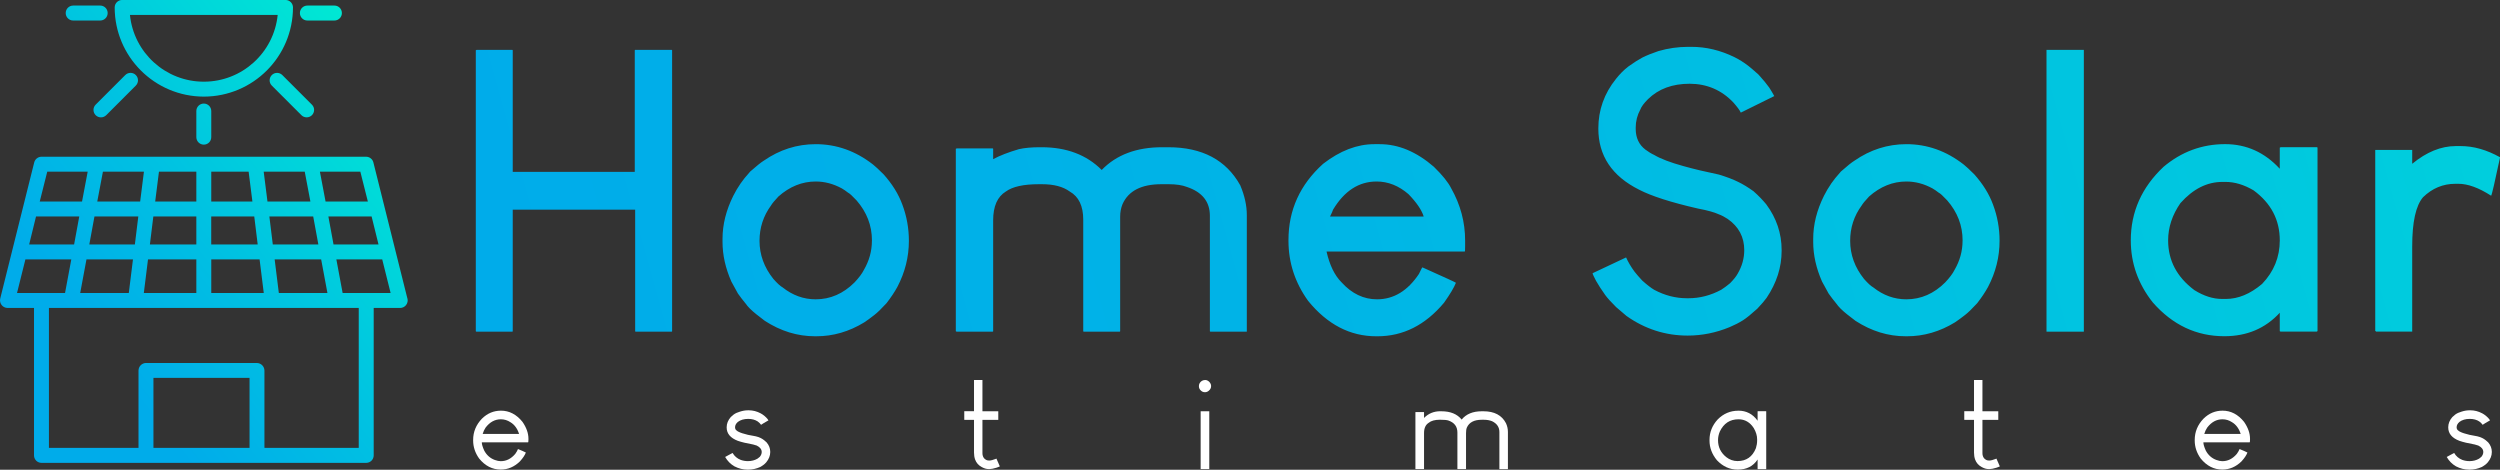 <?xml version="1.0" encoding="UTF-8"?>
<svg id="Layer_2" xmlns="http://www.w3.org/2000/svg" xmlns:xlink="http://www.w3.org/1999/xlink" viewBox="0 0 741.85 139.38">
  <rect x="0" y="0" width="741.85" height="139.38" fill="#333333" stroke="none"/>
  <defs>
    <style>
      .cls-1 {
        fill: url(#linear-gradient-2);
      }

      .cls-2 {
        fill: #fff;
      }

      .cls-3 {
        fill: url(#linear-gradient);
      }
    </style>
    <linearGradient id="linear-gradient" x1="26.31" y1="100.6" x2="245.86" y2="-75.05" gradientUnits="userSpaceOnUse">
      <stop offset="0" stop-color="#00acea"/>
      <stop offset=".17" stop-color="#00c1e2"/>
      <stop offset=".47" stop-color="#00efd1"/>
    </linearGradient>
    <linearGradient id="linear-gradient-2" x1="161.74" y1="130.81" x2="1054.32" y2="-117.38" gradientUnits="userSpaceOnUse">
      <stop offset="0" stop-color="#00acea"/>
      <stop offset=".22" stop-color="#00b3e7"/>
      <stop offset=".55" stop-color="#00c8df"/>
      <stop offset=".95" stop-color="#00ead2"/>
      <stop offset="1" stop-color="#00efd1"/>
    </linearGradient>
  </defs>
  <g id="Layer_1-2" data-name="Layer_1">
    <path class="cls-3" d="M120.89,88.58l-10.09-40.37c-.24-.99-1.13-1.69-2.15-1.7H12.3c-1.02,0-1.9.71-2.15,1.7L.07,88.57c-.17.67-.02,1.38.4,1.93.42.55,1.06.87,1.75.88h7.87v43.75c0,1.22.99,2.22,2.22,2.22h96.36c1.22,0,2.22-.99,2.22-2.22v-43.75h7.87c.69,0,1.33-.33,1.75-.88.42-.55.57-1.25.4-1.92ZM112.31,72.54h-13.34l-1.53-8.31h12.83l2.05,8.31ZM106.93,50.95l2.23,8.86h-12.55l-1.68-8.86h11.99ZM97.16,86.94h-14.42l-1.24-9.97h13.8l1.86,9.97ZM94.47,72.54h-13.52l-1.02-8.31h13.01l1.53,8.31ZM90.43,50.95l1.68,8.86h-12.74l-1.12-8.86h12.18ZM62.69,50.95h11.09l1.12,8.86h-12.21v-8.86ZM62.69,64.24h12.76l1.02,8.31h-13.79v-8.31ZM62.69,76.97h14.34l1.24,9.97h-15.58v-9.97ZM47.17,50.95h11.09v8.86h-12.21l1.12-8.86ZM45.5,64.24h12.76v8.31h-13.78l1.02-8.31ZM58.26,76.97v9.97h-15.58l1.24-9.97h14.34ZM30.53,50.95h12.18l-1.12,8.86h-12.73l1.68-8.86ZM28.03,64.24h13.01l-1.02,8.31h-13.52l1.53-8.31ZM39.46,76.97l-1.24,9.97h-14.42l1.86-9.97h13.8ZM14.03,50.95h11.99l-1.68,8.86h-12.55l2.23-8.86ZM10.69,64.24h12.83l-1.53,8.31h-13.34l2.04-8.31ZM5.05,86.94l2.49-9.97h13.62l-1.86,9.97H5.05ZM74.05,132.9h-28.52v-20.77h28.52v20.77ZM106.44,132.9h-27.97v-22.93c-.01-1.24-1.01-2.24-2.25-2.26h-32.9c-1.23.02-2.22,1.03-2.22,2.26v22.93H14.52v-41.53h91.93v41.53ZM108.66,86.94h-6.99l-1.86-9.97h13.61l2.49,9.97h-7.25ZM21.71,6.09h8.03c1.22,0,2.21-.99,2.21-2.22s-.99-2.22-2.21-2.22h-8.03c-1.22,0-2.21.99-2.21,2.22s.99,2.22,2.21,2.22ZM91.21,6.09h8.03c1.22,0,2.21-.99,2.21-2.22s-.99-2.22-2.21-2.22h-8.03c-1.22,0-2.22.99-2.22,2.22s.99,2.22,2.22,2.22ZM80.66,22.27c-.87.87-.87,2.27,0,3.13l8.78,8.78c.87.86,2.26.85,3.12,0,.86-.86.87-2.26,0-3.12l-8.78-8.78c-.87-.87-2.27-.87-3.13,0ZM60.48,28.67c14.61-.02,26.44-11.85,26.46-26.46,0-1.22-.99-2.22-2.21-2.22h-48.48c-1.22,0-2.22.99-2.22,2.22.02,14.6,11.85,26.44,26.46,26.46ZM82.4,4.43c-1.14,11.25-10.61,19.81-21.92,19.81s-20.78-8.56-21.92-19.81h43.83ZM37.17,22.27l-8.78,8.78c-.87.87-.86,2.27,0,3.13.87.87,2.27.86,3.13,0l8.78-8.78c.87-.87.86-2.27,0-3.13-.87-.87-2.27-.86-3.13,0ZM58.26,32.95v7.75c0,1.22.99,2.22,2.22,2.22s2.21-.99,2.21-2.22v-7.75c0-1.22-.99-2.22-2.21-2.22s-2.22.99-2.22,2.22Z"/>
    <path class="cls-1" d="M346.69,43.69h-1.83c-7.62,0-13.59,2.25-17.94,6.74-4.49-4.49-10.44-6.74-17.82-6.74h-.57c-2.44,0-4.49.19-6.17.57-3.12.91-5.67,1.9-7.65,2.97v-3.08l-.11-.11h-10.74c-.08.08-.15.11-.23.11v54.15l.23.11h10.74l.11-.11v-32.9c0-4.19,1.26-7.04,3.77-8.57,1.98-1.45,5.25-2.17,9.82-2.17h.91c3.5,0,6.24.72,8.23,2.17,2.67,1.52,4,4.3,4,8.34v33.13l.11.11h10.74l.11-.11v-34.04c0-1.29.23-2.51.69-3.66,1.75-3.96,5.6-5.94,11.54-5.94h2.17c2.21,0,4,.27,5.37.8,4.57,1.52,6.85,4.38,6.85,8.57v34.27l.11.11h10.85v-34.61c0-2.82-.65-5.75-1.94-8.8-4.19-7.54-11.31-11.31-21.36-11.31ZM188.47,14.79l-.11.11v36.1h-36.21V14.91l-.11-.11h-10.62l-.23.11v83.4c.07.08.15.11.23.11h10.62l.11-.11v-36.1h36.33v36.1l.11.11h10.74l.11-.11V14.91l-.11-.11h-10.85ZM262.15,51.69c-1.37-1.37-2.4-2.32-3.08-2.86-5.18-4.04-10.85-6.05-17.02-6.05-5.56,0-10.7,1.64-15.42,4.91-.76.46-2.1,1.52-4,3.2-1.3,1.45-2.25,2.63-2.86,3.54-.84,1.22-1.56,2.44-2.17,3.66-2.13,4.27-3.2,8.53-3.2,12.79v.91c0,3.88.88,7.81,2.63,11.77.61,1.14,1.26,2.32,1.94,3.54.76,1.07,1.52,2.06,2.28,2.97.61.91,1.67,1.98,3.2,3.2.76.61,1.6,1.26,2.51,1.94,4.72,3.05,9.67,4.57,14.85,4.57h.46c4.95,0,9.67-1.37,14.17-4.11.91-.61,1.9-1.33,2.97-2.17.91-.69,2.13-1.87,3.66-3.54,1.29-1.67,2.36-3.27,3.2-4.8,2.28-4.34,3.43-8.91,3.43-13.71,0-3.73-.65-7.31-1.94-10.74-1.14-3.12-3.01-6.13-5.6-9.02ZM258.73,71.45c0,3.05-.8,5.94-2.4,8.68-.53,1.07-1.45,2.28-2.74,3.66-3.35,3.35-7.2,5.03-11.54,5.03-3.58,0-6.85-1.18-9.82-3.54-.69-.38-1.6-1.22-2.74-2.51-2.74-3.43-4.11-7.2-4.11-11.31,0-3.88,1.14-7.39,3.43-10.51.3-.53,1.03-1.41,2.17-2.63,3.35-2.97,7.04-4.46,11.08-4.46,2.67,0,5.25.69,7.77,2.06.53.31,1.14.72,1.83,1.26.38.15,1.22.91,2.51,2.28,3.04,3.5,4.57,7.46,4.57,11.88v.11ZM607.39,14.79h-.11v83.62h11.08V14.79h-10.97ZM730.19,43.35h-1.48c-4.34,0-8.65,1.75-12.91,5.25v-4.11h-10.97v53.69c.15.08.23.15.23.23h10.74v-25.36c0-7.16,1.07-12,3.2-14.51,2.74-2.67,5.94-4,9.6-4h.91c2.82,0,6.05,1.18,9.71,3.54.23-.3,1.1-4.07,2.63-11.31v-.11c-3.96-2.21-7.84-3.31-11.65-3.31ZM676.73,43.69c-.08.08-.15.11-.23.11v6.28c-4.49-4.87-9.9-7.31-16.22-7.31-6.85,0-12.95,2.25-18.28,6.74-6.47,6.09-9.71,13.37-9.71,21.82,0,6.78,2.17,12.91,6.51,18.39,5.86,6.7,12.95,10.05,21.25,10.05,6.7,0,12.18-2.32,16.45-6.97v5.48l.23.11h10.74c.07-.08.15-.11.23-.11v-54.49c-.08-.07-.15-.11-.23-.11h-10.74ZM671.25,84.25c-3.5,2.97-7.08,4.46-10.74,4.46h-1.14c-2.67,0-5.41-.87-8.23-2.63-5.18-3.88-7.77-8.8-7.77-14.74,0-3.88,1.22-7.58,3.66-11.08,3.73-4.19,7.88-6.28,12.45-6.28h.91c2.74,0,5.52.84,8.34,2.51,5.18,3.81,7.77,8.76,7.77,14.85,0,4.95-1.75,9.25-5.25,12.91ZM520.45,56.83c-1.68-1.22-3.24-2.17-4.68-2.86-1.52-.76-3.43-1.48-5.71-2.17-4.04-.84-7.54-1.67-10.51-2.51-3.88-1.07-6.78-2.17-8.68-3.31-.84-.38-1.71-.91-2.63-1.6-1.9-1.45-2.86-3.5-2.86-6.17v-.34c0-1.9.46-3.69,1.37-5.37.3-.84,1.07-1.87,2.28-3.08,3.12-3.05,7.23-4.57,12.34-4.57s9.52,1.87,13.02,5.6c1.14,1.3,1.87,2.28,2.17,2.97,4.42-2.21,7.73-3.85,9.94-4.91-.46-.84-.95-1.67-1.49-2.51-.69-.99-1.75-2.28-3.2-3.88-1.45-1.29-2.48-2.17-3.08-2.63-1.3-.99-2.63-1.83-4-2.51-4.19-2.06-8.45-3.08-12.79-3.08h-1.03c-2.97,0-5.9.42-8.8,1.26-1.83.61-3.43,1.26-4.8,1.94-1.14.61-2.51,1.48-4.11,2.63-1.3.99-2.51,2.21-3.66,3.66-3.5,4.34-5.25,9.25-5.25,14.74,0,8.07,4.04,14.13,12.11,18.16,3.66,1.9,9.48,3.77,17.48,5.6,2.82.53,4.87,1.1,6.17,1.71.84.31,1.71.76,2.63,1.37,3.27,2.28,4.91,5.37,4.91,9.25,0,2.44-.65,4.76-1.94,6.97-.46.84-1.22,1.79-2.28,2.86-.91.76-1.79,1.41-2.63,1.94-3.12,1.68-6.36,2.51-9.71,2.51h-.46c-3.35,0-6.59-.84-9.71-2.51-.91-.53-2.1-1.45-3.54-2.74-.99-1.07-1.75-1.94-2.28-2.63-1.07-1.45-1.9-2.86-2.51-4.23-4.42,2.06-7.73,3.62-9.94,4.68,0,.23.34.99,1.03,2.28.69,1.22,1.6,2.63,2.74,4.23.61.84,1.67,2.02,3.2,3.54,1.14.99,2.17,1.87,3.08,2.63,5.48,3.88,11.54,5.83,18.16,5.83,4.26,0,8.41-.84,12.45-2.51,1.45-.61,2.78-1.29,4-2.06,1.07-.69,2.47-1.83,4.23-3.43,1.29-1.37,2.21-2.44,2.74-3.2,2.97-4.42,4.46-9.06,4.46-13.94v-.23c0-4.95-1.52-9.48-4.57-13.59-1.07-1.29-2.28-2.55-3.66-3.77ZM425.52,49.52c-5.18-4.49-10.55-6.74-16.11-6.74h-1.6c-5.1,0-10.17,1.94-15.19,5.83-6.85,6.17-10.28,13.71-10.28,22.62v.23c0,6.47,1.94,12.41,5.83,17.82,5.71,7.01,12.45,10.51,20.22,10.51h.34c7.62,0,14.2-3.31,19.76-9.94,1.83-2.59,3.01-4.57,3.54-5.94,0-.08-3.31-1.6-9.94-4.57-.08,0-.42.65-1.03,1.94-3.35,5.03-7.5,7.54-12.45,7.54-3.96,0-7.46-1.67-10.51-5.03-2.06-2.06-3.54-5.1-4.46-9.14h41.01c.08,0,.11-.53.11-1.6v-1.71c0-5.41-1.37-10.55-4.11-15.42-.91-1.83-2.63-3.96-5.14-6.4ZM422.43,64.26h-27.76c.46-.91.76-1.6.91-2.06,3.35-5.56,7.65-8.34,12.91-8.34,3.43,0,6.59,1.26,9.48,3.77,2.36,2.44,3.85,4.61,4.46,6.51v.11ZM585.8,51.69c-1.37-1.37-2.4-2.32-3.08-2.86-5.18-4.04-10.85-6.05-17.02-6.05-5.56,0-10.7,1.64-15.42,4.91-.76.46-2.1,1.52-4,3.2-1.3,1.45-2.25,2.63-2.86,3.54-.84,1.22-1.56,2.44-2.17,3.66-2.13,4.27-3.2,8.53-3.2,12.79v.91c0,3.88.88,7.81,2.63,11.77.61,1.14,1.26,2.32,1.94,3.54.76,1.07,1.52,2.06,2.28,2.97.61.91,1.67,1.98,3.2,3.2.76.61,1.6,1.26,2.51,1.94,4.72,3.05,9.67,4.57,14.85,4.57h.46c4.95,0,9.67-1.37,14.17-4.11.91-.61,1.9-1.33,2.97-2.17.91-.69,2.13-1.87,3.66-3.54,1.29-1.67,2.36-3.27,3.2-4.8,2.28-4.34,3.43-8.91,3.43-13.71,0-3.73-.65-7.31-1.94-10.74-1.14-3.12-3.01-6.13-5.6-9.02ZM582.37,71.45c0,3.05-.8,5.94-2.4,8.68-.53,1.07-1.45,2.28-2.74,3.66-3.35,3.35-7.2,5.03-11.54,5.03-3.58,0-6.85-1.18-9.82-3.54-.69-.38-1.6-1.22-2.74-2.51-2.74-3.43-4.11-7.2-4.11-11.31,0-3.88,1.14-7.39,3.43-10.51.3-.53,1.03-1.41,2.17-2.63,3.35-2.97,7.04-4.46,11.08-4.46,2.67,0,5.25.69,7.77,2.06.53.31,1.14.72,1.83,1.26.38.15,1.22.91,2.51,2.28,3.04,3.5,4.57,7.46,4.57,11.88v.11Z"/>
    <g>
      <path class="cls-2" d="M148.65,121.86c2.48,0,4.61,1.11,6.39,3.32,1.18,1.71,1.77,3.38,1.77,5.02v.22c0,.55-.04.83-.11.83h-13.73c0,.58.24,1.4.72,2.46.72,1.35,1.77,2.28,3.14,2.78.65.24,1.24.36,1.77.36,1.64,0,3.07-.72,4.3-2.17.41-.58.67-1.05.79-1.41h.07c.96.39,1.72.72,2.28,1.01-.27.75-.85,1.63-1.77,2.64-1.66,1.61-3.55,2.42-5.67,2.42-2.51,0-4.65-1.1-6.43-3.29-1.18-1.66-1.77-3.44-1.77-5.35v-.14c0-2.41.87-4.52,2.6-6.32,1.61-1.59,3.49-2.38,5.64-2.38ZM143.23,128.76h10.8c-.51-1.59-1.36-2.75-2.56-3.47-.87-.58-1.82-.87-2.85-.87-1.76,0-3.26.82-4.52,2.46-.39.58-.67,1.2-.87,1.88Z"/>
      <path class="cls-2" d="M221.95,121.75h.22c1.23,0,2.41.3,3.54.9.34.17.72.43,1.16.79.36.31.65.6.87.87.19.27.29.41.29.43-1.11.63-1.83,1.06-2.17,1.3h-.04c-.22-.34-.54-.66-.98-.98-.77-.51-1.71-.76-2.82-.76-1.25,0-2.28.3-3.07.9-.55.48-.83,1.01-.83,1.59,0,.46.18.79.54,1.01.12.12.31.24.58.36.51.27,1.41.55,2.71.87.6.12,1.36.27,2.28.43.6.14,1.1.31,1.48.51.36.17.72.4,1.08.69.12.07.35.28.69.61.72.84,1.08,1.77,1.08,2.78v.11c0,1.06-.4,2.07-1.19,3.03-.31.34-.55.57-.72.69-.39.29-.73.52-1.05.69-1.16.53-2.35.79-3.58.79h-.22c-1.32,0-2.61-.33-3.87-.98-1.16-.67-2.07-1.6-2.75-2.78.02-.02.37-.22,1.05-.58.26-.14.65-.35,1.16-.61.55.96,1.36,1.65,2.42,2.06.67.24,1.38.36,2.13.36,1.06,0,2-.24,2.82-.72.17-.1.4-.28.69-.54.38-.46.58-.94.58-1.44,0-.79-.49-1.43-1.48-1.92-.27-.1-.63-.2-1.08-.32-1.93-.34-3.43-.7-4.52-1.08-2.22-.84-3.32-2.17-3.32-3.97v-.07c0-1.08.41-2.1,1.23-3.03.41-.39.69-.63.83-.72.53-.39,1.16-.67,1.88-.87.79-.26,1.59-.4,2.38-.4Z"/>
      <path class="cls-2" d="M289.04,112.76h2.49v9.28h4.7v2.56h-4.7v9.9c0,.51.13.96.4,1.37.26.34.6.58,1.01.72.19.05.37.07.54.07h.07c.46,0,1.08-.16,1.88-.47.05-.02.13-.06.25-.11.6,1.35.94,2.12,1.01,2.31-.17.1-.51.23-1.01.4-.87.27-1.54.4-2.02.4h-.29c-.65,0-1.32-.19-2.02-.58-.96-.51-1.63-1.25-1.99-2.24-.22-.63-.33-1.31-.33-2.06v-9.72h-2.85s-.01-.04-.04-.04v-2.53h2.89v-9.28Z"/>
      <path class="cls-2" d="M357.5,112.76h.14c.43,0,.84.19,1.23.58.34.39.51.77.51,1.16v.11c0,.51-.23.95-.69,1.34-.34.29-.7.43-1.08.43h-.11c-.53,0-.99-.24-1.37-.72-.24-.31-.36-.65-.36-1.01v-.14c0-.46.19-.88.58-1.26.36-.31.75-.47,1.16-.47ZM358.8,122.04h.04v17.16h-2.56v-17.16h2.53Z"/>
      <path class="cls-2" d="M427.4,122.04h.33c2.67,0,4.67.82,6,2.46,1.35-1.64,3.34-2.46,5.96-2.46h.51c3.23,0,5.46,1.18,6.68,3.54.39.84.58,1.71.58,2.6v10.98l-.04.04h-2.42s-.05-.01-.07-.04v-10.95c0-1.45-.72-2.52-2.17-3.22-.72-.29-1.54-.43-2.46-.43h-.61c-2.26,0-3.73.77-4.41,2.31-.17.41-.25.96-.25,1.66v10.62s-.05.01-.07.04h-2.42s-.05-.01-.07-.04v-10.8c0-1.78-.9-2.97-2.71-3.58-.43-.14-1.26-.22-2.49-.22-1.49,0-2.61.31-3.36.94-.89.58-1.34,1.58-1.34,3v10.66s-.05.01-.07.04h-2.42l-.07-.04v-16.83s.05-.01.07-.04h2.42l.07.04v1.7c1.3-1.32,2.91-1.99,4.84-1.99Z"/>
      <path class="cls-2" d="M515.84,121.86c2.36,0,4.25.98,5.67,2.93,0,.02.01.06.04.11v-2.82s.05-.02.07-.07h2.42s.02.05.07.07v17.09s-.05.01-.07.04h-2.42s-.05-.01-.07-.04v-2.82c-1.3,2-3.26,3-5.89,3h-.04c-2.34,0-4.38-.93-6.14-2.78-1.47-1.78-2.2-3.73-2.2-5.85v-.18c0-2.29.81-4.31,2.42-6.07,1.71-1.73,3.76-2.6,6.14-2.6ZM509.81,130.53v.11c0,2.02.81,3.69,2.42,4.99,1.01.79,2.13,1.19,3.36,1.19,2.62,0,4.44-1.28,5.46-3.83.24-.77.36-1.53.36-2.28v-.36c0-1.06-.33-2.16-.98-3.29-1.13-1.76-2.65-2.64-4.55-2.64-2.53,0-4.37,1.2-5.53,3.61-.36.87-.54,1.7-.54,2.49Z"/>
      <path class="cls-2" d="M585.78,112.76h2.49v9.28h4.7v2.56h-4.7v9.9c0,.51.13.96.4,1.37.26.34.6.58,1.01.72.19.05.37.07.54.07h.07c.46,0,1.08-.16,1.88-.47.05-.02.13-.06.25-.11.6,1.35.94,2.12,1.01,2.31-.17.1-.51.23-1.01.4-.87.27-1.54.4-2.02.4h-.29c-.65,0-1.32-.19-2.02-.58-.96-.51-1.63-1.25-1.99-2.24-.22-.63-.33-1.31-.33-2.06v-9.72h-2.85s-.01-.04-.04-.04v-2.53h2.89v-9.28Z"/>
      <path class="cls-2" d="M659.51,121.86c2.48,0,4.61,1.11,6.39,3.32,1.18,1.71,1.77,3.38,1.77,5.02v.22c0,.55-.04.83-.11.83h-13.73c0,.58.24,1.4.72,2.46.72,1.35,1.77,2.28,3.14,2.78.65.24,1.24.36,1.77.36,1.64,0,3.07-.72,4.3-2.17.41-.58.67-1.05.79-1.41h.07c.96.39,1.72.72,2.28,1.01-.27.75-.85,1.63-1.77,2.64-1.66,1.61-3.55,2.42-5.67,2.42-2.51,0-4.65-1.1-6.43-3.29-1.18-1.66-1.77-3.44-1.77-5.35v-.14c0-2.41.87-4.52,2.6-6.32,1.61-1.59,3.49-2.38,5.64-2.38ZM654.1,128.76h10.8c-.51-1.59-1.36-2.75-2.56-3.47-.87-.58-1.82-.87-2.85-.87-1.76,0-3.26.82-4.52,2.46-.39.58-.67,1.2-.87,1.88Z"/>
      <path class="cls-2" d="M732.81,121.75h.22c1.23,0,2.41.3,3.54.9.34.17.72.43,1.16.79.36.31.65.6.87.87.19.27.29.41.29.43-1.11.63-1.83,1.06-2.17,1.3h-.04c-.22-.34-.54-.66-.98-.98-.77-.51-1.71-.76-2.82-.76-1.25,0-2.28.3-3.07.9-.55.48-.83,1.01-.83,1.59,0,.46.18.79.54,1.01.12.12.31.24.58.36.51.27,1.41.55,2.71.87.6.12,1.36.27,2.28.43.6.14,1.1.31,1.48.51.36.17.72.4,1.08.69.12.07.35.28.69.61.72.84,1.08,1.77,1.08,2.78v.11c0,1.06-.4,2.07-1.19,3.03-.31.34-.55.57-.72.69-.39.29-.73.52-1.05.69-1.16.53-2.35.79-3.58.79h-.22c-1.32,0-2.61-.33-3.87-.98-1.16-.67-2.07-1.6-2.75-2.78.02-.02.37-.22,1.05-.58.26-.14.65-.35,1.16-.61.55.96,1.36,1.65,2.42,2.06.67.24,1.38.36,2.13.36,1.06,0,2-.24,2.82-.72.17-.1.4-.28.69-.54.38-.46.58-.94.58-1.44,0-.79-.49-1.43-1.48-1.92-.27-.1-.63-.2-1.08-.32-1.93-.34-3.43-.7-4.52-1.08-2.22-.84-3.32-2.17-3.32-3.97v-.07c0-1.08.41-2.1,1.23-3.03.41-.39.69-.63.83-.72.53-.39,1.16-.67,1.88-.87.79-.26,1.59-.4,2.38-.4Z"/>
    </g>
  </g>
</svg>